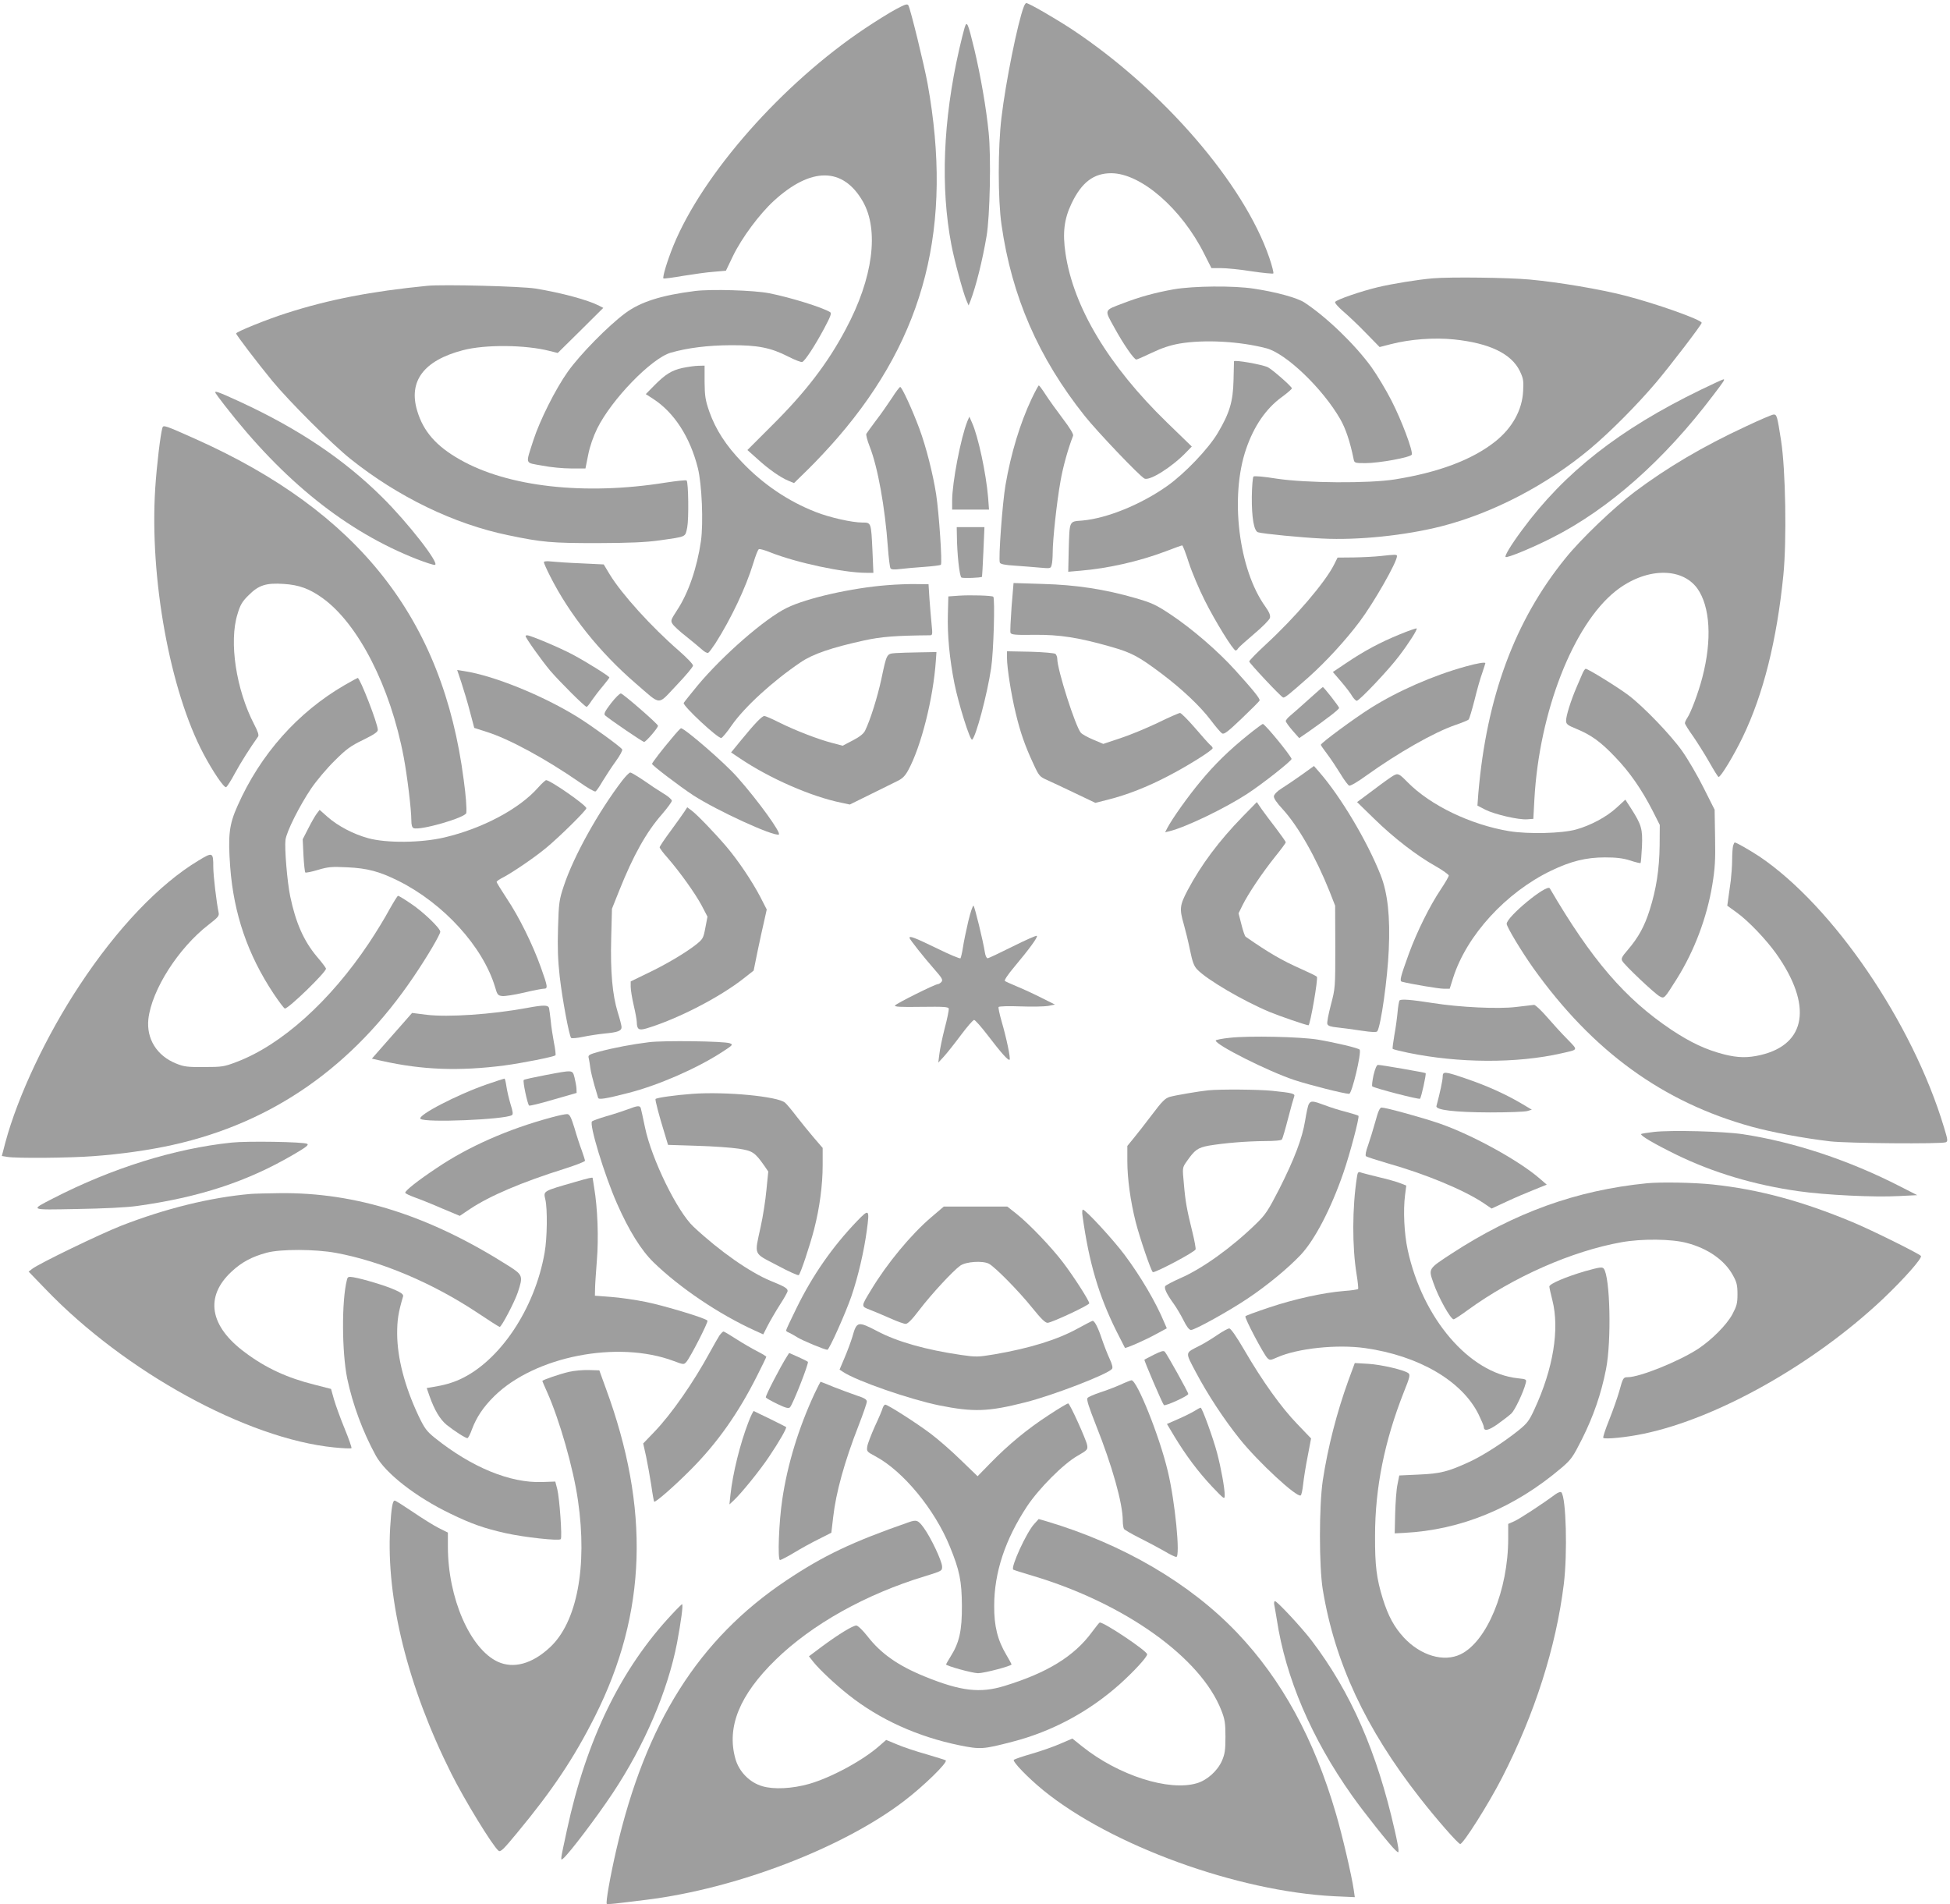<?xml version="1.0" standalone="no"?>
<!DOCTYPE svg PUBLIC "-//W3C//DTD SVG 20010904//EN"
 "http://www.w3.org/TR/2001/REC-SVG-20010904/DTD/svg10.dtd">
<svg version="1.0" xmlns="http://www.w3.org/2000/svg"
 width="1280pt" height="1250pt" viewBox="0 0 1280 1250"
 preserveAspectRatio="xMidYMid meet">
<g transform="translate(0,1250) scale(0.1,-0.1)"
fill="#9e9e9e" stroke="none">
<path d="M5880 12439 c-41 -22 -131 -78 -200 -124 -545 -364 -1067 -956 -1260
-1428 -39 -96 -73 -207 -65 -215 2 -2 59 5 127 17 68 11 159 24 203 27 l80 7
47 98 c58 119 174 275 268 361 244 223 453 222 583 -3 109 -189 68 -505 -111
-839 -119 -225 -266 -416 -486 -634 l-160 -160 65 -58 c72 -66 151 -122 205
-144 l36 -15 95 93 c52 51 140 145 194 208 573 664 756 1388 588 2320 -22 121
-112 489 -126 514 -7 13 -21 8 -83 -25z"/>
<path d="M6720 12455 c-40 -104 -119 -496 -146 -725 -24 -195 -24 -540 0 -705
67 -470 242 -873 546 -1255 82 -103 358 -393 392 -411 33 -18 183 76 277 175
l34 35 -163 158 c-383 372 -614 757 -666 1110 -20 134 -9 226 40 328 66 138
145 198 260 198 195 0 463 -233 612 -532 l46 -91 65 0 c35 0 125 -9 200 -21
74 -11 138 -17 141 -14 4 3 -8 50 -26 103 -166 486 -698 1102 -1292 1497 -114
75 -287 175 -304 175 -3 0 -11 -11 -16 -25z"/>
<path d="M6332 12319 c-6 -19 -22 -83 -36 -144 -106 -466 -123 -906 -51 -1282
18 -97 77 -314 98 -363 l15 -35 11 27 c38 100 79 264 107 428 22 129 30 521
14 677 -16 164 -53 374 -94 548 -43 177 -49 191 -64 144z"/>
<path d="M9405 10673 c-97 -8 -268 -36 -360 -58 -113 -27 -272 -82 -281 -97
-4 -6 20 -33 52 -61 32 -27 100 -91 149 -142 l91 -93 74 19 c128 33 284 44
414 31 232 -24 376 -93 432 -207 23 -48 26 -64 22 -132 -6 -124 -71 -242 -183
-331 -151 -120 -372 -203 -660 -249 -172 -27 -582 -24 -774 5 -87 14 -148 19
-153 14 -5 -5 -10 -65 -11 -133 -1 -137 14 -225 41 -233 33 -10 289 -35 422
-41 235 -12 543 20 780 80 337 86 694 271 980 511 131 110 307 287 433 436 95
113 297 377 297 389 0 20 -301 127 -505 179 -159 41 -429 87 -622 105 -140 13
-522 18 -638 8z"/>
<path d="M2805 10624 c-366 -36 -647 -90 -926 -180 -126 -40 -329 -122 -329
-133 0 -9 137 -189 237 -311 113 -137 393 -416 513 -512 313 -250 681 -428
1035 -501 224 -47 286 -52 585 -52 217 1 315 5 410 18 180 26 167 20 181 85
11 57 8 296 -4 308 -4 4 -66 -3 -139 -14 -530 -85 -1036 -28 -1350 152 -154
87 -239 184 -279 318 -60 196 43 332 299 399 147 39 413 36 571 -5 l52 -13
150 148 149 148 -27 14 c-76 39 -248 85 -418 113 -96 15 -603 28 -710 18z"/>
<path d="M7705 10601 c-123 -22 -225 -50 -331 -91 -130 -49 -126 -40 -59 -161
59 -108 129 -209 144 -209 5 0 51 20 103 45 65 31 119 49 182 60 161 27 392
15 568 -31 129 -33 371 -265 486 -466 36 -63 64 -148 87 -260 5 -27 7 -28 78
-28 90 0 297 38 304 56 9 23 -67 226 -133 354 -35 69 -94 167 -131 219 -107
148 -293 328 -440 425 -47 31 -185 69 -331 91 -135 21 -399 18 -527 -4z"/>
<path d="M4563 10590 c-223 -28 -360 -72 -459 -146 -111 -82 -297 -271 -377
-384 -81 -114 -184 -320 -226 -450 -52 -163 -58 -145 56 -166 54 -11 140 -19
192 -19 l94 0 18 90 c11 56 34 121 59 172 95 192 356 461 483 498 112 32 243
48 392 49 180 1 264 -16 380 -75 43 -22 84 -38 91 -35 18 7 83 106 144 220 42
79 50 100 39 107 -49 31 -262 97 -399 124 -100 20 -381 28 -487 15z"/>
<path d="M8100 10128 c0 -2 -1 -57 -3 -123 -3 -141 -26 -217 -104 -348 -61
-103 -216 -265 -330 -346 -172 -122 -397 -214 -560 -228 -87 -7 -82 3 -88
-198 l-3 -138 81 7 c179 15 380 60 556 126 57 22 107 40 111 40 4 0 24 -52 44
-115 21 -64 68 -175 105 -248 67 -134 186 -327 202 -327 4 0 12 6 16 14 4 7
52 50 105 95 55 46 100 92 104 105 4 17 -4 37 -30 74 -176 244 -234 723 -126
1036 51 149 130 264 233 339 37 27 67 53 67 58 0 11 -125 121 -157 138 -35 18
-222 51 -223 39z"/>
<path d="M4481 10085 c-73 -16 -114 -42 -189 -118 l-53 -54 48 -31 c138 -89
243 -251 294 -455 26 -105 37 -358 20 -479 -25 -173 -82 -341 -157 -454 -41
-63 -43 -69 -29 -90 8 -13 47 -49 87 -80 40 -32 87 -71 105 -87 17 -16 36 -26
42 -22 6 3 27 32 47 62 103 162 200 366 249 527 14 47 30 88 36 91 5 4 39 -6
76 -21 172 -68 480 -134 630 -134 l46 0 -6 143 c-9 188 -8 187 -66 187 -68 0
-215 33 -306 69 -180 70 -346 182 -484 327 -106 110 -173 214 -215 332 -26 76
-30 101 -31 194 l0 108 -40 -1 c-22 0 -69 -7 -104 -14z"/>
<path d="M11163 9941 c-533 -259 -893 -541 -1172 -920 -72 -97 -116 -170 -108
-177 8 -9 180 62 307 127 371 188 735 510 1056 935 70 92 78 104 67 104 -4 0
-72 -31 -150 -69z"/>
<path d="M6772 9883 c-76 -161 -136 -358 -172 -568 -20 -117 -47 -483 -37
-508 4 -10 33 -16 99 -20 51 -4 125 -9 164 -13 69 -6 71 -6 77 17 4 13 7 50 7
82 0 84 27 334 51 467 16 95 51 218 83 300 4 9 -21 51 -67 111 -40 53 -91 124
-113 158 -21 33 -42 61 -45 61 -3 0 -24 -39 -47 -87z"/>
<path d="M5855 9888 c-26 -39 -72 -106 -104 -147 -31 -42 -60 -81 -64 -88 -4
-6 6 -45 22 -85 53 -135 100 -396 119 -659 5 -70 13 -132 17 -139 6 -9 24 -10
64 -5 31 4 102 10 158 14 56 4 105 10 109 14 10 10 -12 337 -31 462 -21 135
-66 312 -110 431 -46 124 -115 274 -126 274 -4 0 -29 -32 -54 -72z"/>
<path d="M1416 9918 c4 -7 30 -42 58 -78 387 -499 800 -829 1264 -1011 57 -22
110 -39 117 -37 33 7 -177 277 -347 445 -249 247 -548 448 -931 625 -150 69
-174 77 -161 56z"/>
<path d="M11460 9701 c-282 -131 -517 -270 -729 -429 -136 -102 -353 -309
-455 -436 -333 -410 -518 -911 -572 -1543 l-6 -81 52 -27 c62 -31 217 -67 274
-63 l41 3 7 130 c32 573 255 1144 533 1365 193 153 431 161 536 18 85 -119 98
-339 33 -586 -26 -100 -75 -230 -99 -265 -8 -12 -15 -27 -15 -34 0 -6 24 -45
53 -85 28 -41 77 -118 107 -171 30 -53 57 -97 61 -97 15 0 101 143 158 261
136 282 224 635 267 1062 23 229 15 695 -15 886 -25 161 -28 171 -49 170 -9 0
-91 -35 -182 -78z"/>
<path d="M6350 9735 c-43 -107 -100 -403 -100 -521 l0 -59 121 0 121 0 -6 80
c-13 157 -65 400 -105 489 l-18 41 -13 -30z"/>
<path d="M1066 9692 c-13 -45 -37 -244 -47 -397 -38 -590 97 -1329 317 -1744
61 -115 134 -223 148 -218 6 2 33 44 59 93 40 73 97 163 151 239 7 9 -2 35
-26 81 -118 227 -166 541 -109 723 18 61 31 83 74 125 65 65 114 81 230 73 98
-6 168 -31 253 -92 235 -168 447 -582 534 -1045 23 -122 50 -343 50 -413 0
-33 5 -49 15 -53 44 -17 343 70 346 100 3 34 -3 114 -17 216 -137 1059 -689
1760 -1764 2240 -197 88 -208 92 -214 72z"/>
<path d="M6281 8988 c1 -123 17 -271 30 -279 10 -6 127 -2 135 5 1 1 5 74 9
164 l7 162 -91 0 -91 0 1 -52z"/>
<path d="M9060 8850 c-36 -4 -113 -8 -172 -9 l-108 -1 -24 -48 c-58 -115 -256
-347 -450 -525 -58 -54 -106 -103 -106 -109 0 -10 206 -230 222 -236 10 -5 39
19 168 133 112 100 243 242 335 365 93 124 245 390 245 430 0 11 -11 11 -110
0z"/>
<path d="M3570 8810 c0 -6 18 -47 41 -92 127 -252 324 -499 563 -705 171 -147
139 -145 266 -12 60 63 109 121 109 130 1 9 -41 52 -91 96 -181 157 -377 373
-456 503 l-39 65 -144 7 c-79 3 -168 9 -196 12 -34 4 -53 2 -53 -4z"/>
<path d="M5825 8659 c-234 -18 -530 -85 -660 -149 -144 -70 -423 -314 -587
-511 -46 -56 -86 -106 -90 -113 -9 -17 227 -237 247 -230 8 3 39 40 68 83 86
122 267 288 453 414 79 54 202 96 416 143 113 25 211 32 432 34 17 0 18 5 11
73 -4 39 -10 115 -14 167 l-6 95 -80 1 c-44 1 -129 -2 -190 -7z"/>
<path d="M6640 8516 c-6 -86 -10 -162 -7 -170 5 -12 33 -15 154 -13 169 2 293
-18 504 -78 137 -39 182 -63 334 -177 134 -101 254 -214 324 -307 31 -41 63
-79 73 -85 13 -8 37 10 130 99 62 59 115 112 116 117 5 11 -45 72 -161 200
-112 124 -281 270 -422 364 -98 65 -124 77 -235 109 -198 57 -385 86 -606 92
l-191 6 -13 -157z"/>
<path d="M6295 8590 l-70 -5 -3 -115 c-4 -140 11 -295 43 -457 28 -138 103
-376 116 -368 24 15 99 295 125 470 16 103 26 456 14 468 -8 8 -151 12 -225 7z"/>
<path d="M9188 8336 c-127 -52 -231 -107 -351 -188 l-88 -59 55 -64 c30 -35
63 -78 72 -95 10 -16 24 -30 30 -30 17 0 211 205 277 293 67 88 122 175 116
182 -3 2 -53 -15 -111 -39z"/>
<path d="M3450 8325 c0 -13 106 -161 162 -228 64 -74 227 -237 239 -237 3 0
19 19 34 43 16 23 48 65 72 93 23 28 43 54 43 57 0 8 -145 99 -240 150 -80 43
-278 127 -300 127 -5 0 -10 -2 -10 -5z"/>
<path d="M6610 8181 c0 -65 28 -242 57 -361 30 -126 61 -215 115 -331 38 -83
42 -87 91 -109 29 -13 112 -52 185 -87 l132 -63 83 21 c124 31 259 84 393 154
126 65 294 170 294 184 0 5 -7 15 -17 22 -9 8 -54 58 -100 112 -46 53 -90 97
-97 97 -7 0 -74 -29 -147 -65 -74 -35 -184 -81 -246 -101 l-111 -37 -66 28
c-36 15 -72 35 -81 45 -35 39 -155 414 -155 486 0 12 -6 26 -12 32 -7 5 -82
12 -165 14 l-153 3 0 -44z"/>
<path d="M5877 8213 c-57 -5 -56 -1 -92 -172 -25 -115 -71 -264 -106 -336 -10
-21 -35 -41 -81 -65 l-67 -35 -71 19 c-90 23 -244 83 -348 135 -45 23 -87 41
-95 41 -15 0 -60 -46 -151 -157 l-67 -82 58 -39 c194 -131 468 -251 665 -291
l56 -12 134 66 c73 36 153 76 178 88 34 16 52 35 72 72 84 154 164 470 181
718 l4 57 -111 -2 c-61 -1 -133 -3 -159 -5z"/>
<path d="M9620 8125 c-213 -59 -444 -160 -625 -274 -102 -64 -325 -228 -325
-240 0 -3 19 -31 42 -61 23 -30 61 -88 86 -128 24 -41 51 -76 58 -79 8 -3 58
26 111 65 211 151 446 285 586 333 44 15 83 31 87 36 5 4 22 62 39 128 16 66
39 147 51 179 11 33 20 61 20 63 0 8 -52 0 -130 -22z"/>
<path d="M10387 8078 c-8 -18 -26 -60 -40 -93 -37 -87 -67 -184 -67 -215 0
-23 8 -30 67 -54 97 -40 160 -85 254 -184 95 -98 174 -212 246 -352 l48 -95
-1 -135 c-2 -157 -22 -286 -65 -422 -34 -108 -74 -181 -144 -263 -39 -45 -45
-57 -36 -73 14 -27 213 -215 245 -232 31 -16 29 -18 113 115 114 182 197 400
233 618 17 105 21 160 18 310 l-3 182 -73 145 c-40 80 -103 188 -140 240 -75
106 -254 292 -352 366 -67 51 -266 174 -281 174 -5 0 -15 -15 -22 -32z"/>
<path d="M3029 8018 c15 -46 41 -131 56 -190 l28 -106 81 -26 c145 -45 387
-176 612 -332 51 -36 98 -63 103 -59 6 3 27 33 47 68 21 34 59 93 86 130 27
37 46 72 42 78 -11 18 -199 154 -292 212 -231 143 -553 273 -746 302 l-45 7
28 -84z"/>
<path d="M2262 8003 c-308 -179 -553 -454 -703 -793 -55 -123 -63 -192 -48
-400 23 -308 115 -576 284 -831 36 -54 70 -99 75 -99 25 0 270 238 270 262 0
4 -27 41 -61 80 -86 103 -138 222 -174 394 -20 96 -38 318 -31 371 7 55 92
224 169 338 34 50 102 131 152 180 77 77 105 98 188 138 71 35 97 52 97 66 0
41 -117 341 -132 341 -2 0 -41 -21 -86 -47z"/>
<path d="M8589 7908 c-51 -46 -104 -93 -120 -106 -16 -13 -29 -29 -29 -35 0
-7 20 -34 44 -62 l44 -50 64 44 c121 85 198 145 198 154 0 9 -100 137 -107
137 -2 0 -44 -37 -94 -82z"/>
<path d="M4011 7884 c-41 -54 -49 -70 -39 -80 28 -25 246 -174 256 -174 12 0
92 93 91 106 0 12 -226 208 -243 212 -7 2 -36 -27 -65 -64z"/>
<path d="M8195 7678 c-128 -103 -223 -196 -317 -310 -80 -96 -183 -241 -215
-302 l-15 -29 29 7 c106 26 362 149 508 244 99 64 298 221 293 231 -16 35
-167 219 -188 229 -3 1 -45 -30 -95 -70z"/>
<path d="M4408 7652 c-58 -68 -128 -159 -128 -166 0 -10 183 -149 270 -206
156 -101 524 -270 562 -258 20 7 -137 224 -271 375 -83 95 -345 321 -371 323
-3 0 -31 -30 -62 -68z"/>
<path d="M8543 7413 c-45 -32 -103 -71 -130 -88 -28 -17 -49 -39 -51 -51 -2
-13 17 -42 58 -86 103 -113 218 -316 308 -541 l36 -92 1 -270 c0 -267 0 -271
-29 -381 -16 -61 -27 -118 -23 -126 4 -12 23 -18 64 -22 32 -3 103 -13 157
-21 74 -11 101 -12 107 -4 24 39 67 346 75 534 10 217 -7 373 -53 490 -88 223
-263 517 -404 678 l-34 39 -82 -59z"/>
<path d="M4085 7377 c-157 -205 -320 -498 -384 -692 -31 -93 -33 -111 -38
-275 -4 -128 -1 -214 11 -320 17 -149 62 -389 75 -403 4 -4 39 -1 77 7 38 8
103 18 144 22 85 8 110 17 110 42 0 9 -11 53 -25 97 -35 114 -49 266 -43 489
l5 191 48 120 c91 228 177 383 281 501 35 41 64 80 64 88 0 8 -25 30 -56 48
-30 18 -89 57 -130 86 -42 28 -81 52 -87 51 -7 0 -30 -24 -52 -52z"/>
<path d="M9145 7408 c-11 -6 -69 -47 -128 -92 l-109 -81 114 -111 c127 -124
274 -238 402 -310 47 -27 86 -55 86 -61 0 -7 -24 -48 -52 -90 -73 -109 -156
-276 -210 -423 -56 -155 -62 -179 -46 -184 59 -15 241 -46 274 -46 l40 0 23
73 c89 278 346 559 643 702 129 62 229 87 353 87 74 0 117 -5 165 -20 35 -12
66 -19 69 -17 2 3 6 51 9 108 5 116 -3 143 -72 251 l-37 57 -60 -55 c-66 -60
-170 -115 -264 -141 -94 -26 -311 -31 -437 -11 -254 42 -518 169 -668 321 -57
58 -63 61 -95 43z"/>
<path d="M3532 7330 c-122 -139 -366 -269 -615 -327 -152 -36 -380 -38 -500
-5 -98 27 -197 79 -266 139 l-53 47 -19 -25 c-10 -13 -35 -56 -55 -96 l-37
-72 5 -106 c3 -59 9 -109 12 -112 3 -3 40 4 83 17 67 20 91 22 192 17 132 -6
211 -27 336 -89 298 -149 555 -432 635 -698 14 -50 19 -55 47 -58 16 -2 80 8
141 22 61 15 120 26 131 26 29 0 27 12 -19 141 -54 151 -144 333 -224 452 -36
55 -66 103 -66 108 0 5 19 18 43 30 63 33 210 133 285 196 89 74 262 245 261
258 -1 20 -237 184 -264 184 -5 0 -29 -22 -53 -49z"/>
<path d="M8157 7140 c-155 -159 -273 -317 -361 -483 -52 -99 -55 -122 -26
-222 11 -39 30 -115 41 -170 16 -78 26 -106 47 -128 63 -67 302 -207 477 -280
62 -26 240 -87 254 -87 11 0 65 310 55 319 -5 5 -52 28 -104 51 -126 56 -212
106 -363 211 -6 4 -18 40 -28 80 l-19 74 26 53 c37 75 129 212 212 316 40 49
72 93 72 97 0 4 -28 44 -62 89 -35 45 -78 103 -96 128 l-32 47 -93 -95z"/>
<path d="M4493 7173 c-10 -15 -50 -72 -90 -126 -40 -54 -73 -103 -73 -109 0
-5 24 -38 54 -71 82 -95 179 -231 222 -311 l38 -73 -14 -73 c-13 -69 -16 -74
-62 -111 -69 -54 -200 -132 -323 -190 l-105 -51 0 -36 c0 -20 9 -75 20 -122
11 -47 20 -96 20 -110 1 -47 13 -55 62 -41 204 61 484 205 644 332 l61 48 26
128 c15 70 34 161 44 201 l16 72 -42 82 c-55 105 -145 239 -223 331 -76 89
-194 212 -230 238 l-27 20 -18 -28z"/>
<path d="M11376 6948 c-3 -13 -6 -54 -6 -93 0 -38 -5 -99 -9 -135 -5 -36 -12
-87 -16 -115 l-7 -50 61 -44 c78 -56 193 -177 261 -272 238 -337 198 -593
-102 -664 -85 -20 -150 -19 -241 4 -120 31 -218 77 -345 161 -305 204 -525
460 -799 929 -19 31 -283 -187 -283 -233 0 -20 97 -181 175 -291 390 -546 850
-880 1434 -1041 135 -37 337 -75 516 -96 116 -13 726 -18 757 -6 15 6 14 15
-12 100 -206 685 -727 1449 -1211 1776 -66 43 -151 92 -162 92 -3 0 -7 -10
-11 -22z"/>
<path d="M1304 6852 c-257 -154 -535 -445 -782 -820 -217 -328 -405 -726 -487
-1032 l-23 -88 37 -6 c59 -10 414 -7 565 5 180 13 369 40 521 74 655 146 1182
514 1581 1105 87 128 174 276 174 294 0 23 -111 130 -192 184 -42 29 -81 52
-85 52 -4 0 -30 -42 -58 -92 -27 -51 -87 -149 -133 -218 -255 -382 -575 -670
-870 -781 -81 -31 -96 -33 -212 -33 -109 -1 -133 2 -184 23 -127 51 -196 163
-182 292 22 192 197 466 395 619 62 48 71 58 66 80 -14 67 -35 242 -35 300 0
96 -4 98 -96 42z"/>
<path d="M6356 6453 c-14 -60 -30 -136 -35 -171 -5 -34 -13 -66 -16 -72 -3 -5
-74 25 -157 66 -143 69 -178 83 -178 68 0 -9 95 -129 163 -206 50 -57 58 -70
47 -83 -7 -8 -18 -15 -24 -15 -18 0 -273 -127 -281 -140 -5 -9 36 -11 171 -9
151 2 179 0 182 -12 1 -8 -10 -67 -27 -129 -16 -63 -32 -140 -35 -170 l-7 -55
37 40 c20 22 70 85 111 140 41 55 80 100 87 100 7 0 47 -45 89 -100 90 -118
136 -169 144 -161 8 7 -20 141 -53 254 -13 46 -22 87 -19 92 3 5 67 7 143 4
75 -3 157 -1 182 3 l45 9 -90 45 c-49 25 -121 58 -160 74 -38 16 -74 32 -79
36 -5 5 22 45 61 91 98 117 157 197 149 205 -3 4 -75 -28 -159 -70 -84 -42
-158 -77 -164 -77 -7 0 -15 17 -18 38 -12 76 -67 302 -75 307 -4 3 -20 -43
-34 -102z"/>
<path d="M9186 5932 c-3 -6 -9 -39 -12 -74 -3 -34 -12 -103 -21 -151 -8 -48
-14 -90 -11 -92 3 -3 47 -14 99 -25 333 -69 715 -71 1009 -4 113 26 110 18 38
93 -36 36 -96 102 -134 146 -38 44 -76 79 -84 79 -8 -1 -62 -7 -120 -14 -115
-14 -369 -2 -545 26 -147 23 -212 28 -219 16z"/>
<path d="M3460 5884 c-233 -43 -519 -62 -660 -45 l-95 12 -30 -34 c-16 -19
-76 -86 -132 -150 l-102 -116 67 -15 c263 -59 505 -68 801 -30 115 15 327 57
337 67 3 3 -1 41 -10 84 -8 43 -18 107 -21 143 -4 36 -9 73 -11 83 -6 21 -36
21 -144 1z"/>
<path d="M8073 5688 c-51 -5 -93 -14 -93 -18 0 -29 342 -201 515 -259 100 -33
330 -91 361 -91 18 0 82 269 69 290 -6 10 -157 46 -275 66 -117 19 -450 26
-577 12z"/>
<path d="M4260 5659 c-107 -13 -233 -37 -323 -61 -70 -19 -78 -24 -73 -42 3
-12 8 -41 11 -66 3 -25 16 -76 27 -115 12 -38 22 -75 24 -81 3 -14 52 -6 199
32 196 50 445 159 610 265 77 50 79 52 55 61 -34 14 -437 19 -530 7z"/>
<path d="M9016 5443 c-8 -38 -12 -71 -8 -74 14 -12 307 -88 313 -81 9 9 42
162 37 168 -5 4 -290 54 -313 54 -8 0 -19 -25 -29 -67z"/>
<path d="M3580 5443 c-74 -14 -138 -28 -142 -32 -8 -7 24 -157 35 -168 4 -3
75 14 159 39 l153 44 -1 29 c-1 17 -7 49 -13 73 -14 50 -6 50 -191 15z"/>
<path d="M9470 5433 c0 -23 -17 -103 -41 -193 -7 -26 117 -41 351 -42 118 0
228 4 245 9 l30 9 -74 44 c-105 61 -223 114 -358 160 -140 48 -153 49 -153 13z"/>
<path d="M3195 5382 c-196 -68 -457 -204 -435 -226 27 -27 552 -5 600 24 9 5
7 23 -9 73 -11 37 -23 89 -27 117 -4 27 -9 50 -13 50 -3 0 -55 -17 -116 -38z"/>
<path d="M7930 5343 c-59 -6 -213 -32 -252 -43 -30 -9 -50 -29 -117 -118 -45
-59 -99 -129 -121 -155 l-40 -49 0 -99 c0 -115 20 -262 55 -401 27 -105 99
-316 112 -328 10 -9 275 131 281 149 2 6 -7 58 -21 114 -36 146 -46 198 -56
317 -10 105 -10 105 17 144 55 79 73 92 147 106 102 17 245 29 367 30 65 0
109 4 113 11 4 6 22 67 40 137 18 70 36 134 40 144 8 19 -9 24 -145 38 -89 9
-342 11 -420 3z"/>
<path d="M4545 5320 c-109 -8 -234 -25 -242 -34 -4 -4 22 -106 61 -231 l21
-70 190 -6 c105 -3 228 -12 274 -19 91 -14 106 -24 168 -112 l26 -38 -12 -120
c-6 -67 -23 -176 -38 -243 -41 -191 -51 -169 107 -252 74 -40 139 -69 143 -65
12 10 73 193 101 301 36 140 56 290 56 420 l0 114 -56 65 c-31 36 -82 99 -114
140 -31 41 -66 83 -77 92 -46 41 -389 74 -608 58z"/>
<path d="M8591 5252 c-6 -10 -16 -59 -24 -108 -19 -117 -71 -253 -170 -449
-73 -142 -90 -168 -152 -228 -161 -157 -354 -295 -497 -357 -50 -22 -95 -46
-99 -52 -9 -14 9 -52 56 -117 18 -25 47 -74 64 -108 20 -41 37 -63 49 -63 25
0 251 125 374 208 127 85 260 195 344 283 94 99 201 305 283 543 43 125 106
364 98 372 -3 3 -39 14 -79 25 -41 10 -105 30 -141 44 -80 30 -93 31 -106 7z"/>
<path d="M4120 5218 c-30 -11 -93 -32 -140 -45 -47 -14 -89 -29 -94 -34 -20
-18 81 -351 164 -539 78 -177 158 -306 240 -386 172 -167 430 -341 663 -447
l57 -26 29 57 c16 31 52 93 80 137 28 43 51 84 51 91 0 17 -17 28 -113 67
-135 56 -333 194 -504 354 -107 99 -276 445 -319 652 -13 63 -26 121 -28 128
-7 17 -21 16 -86 -9z"/>
<path d="M9028 5138 c-14 -51 -36 -121 -48 -156 -14 -37 -19 -66 -14 -71 5 -5
68 -25 139 -46 249 -70 500 -174 630 -260 l56 -38 97 45 c53 25 135 60 181 78
l84 34 -44 38 c-136 119 -445 289 -659 363 -109 38 -353 105 -381 105 -12 0
-23 -25 -41 -92z"/>
<path d="M3615 5164 c-281 -76 -542 -191 -750 -332 -122 -81 -205 -147 -205
-161 0 -5 28 -18 63 -31 34 -12 114 -44 178 -72 l117 -49 67 45 c129 86 339
176 623 265 72 23 132 46 132 52 0 5 -10 35 -21 67 -12 31 -34 98 -48 147 -22
71 -31 90 -47 92 -10 1 -59 -9 -109 -23z"/>
<path d="M10856 5070 c-43 -5 -81 -11 -83 -14 -9 -9 89 -66 232 -136 240 -117
510 -198 800 -239 173 -25 500 -41 660 -32 l120 6 -112 57 c-335 172 -697 292
-1033 343 -124 19 -471 28 -584 15z"/>
<path d="M1520 5000 c-374 -39 -786 -168 -1171 -366 -153 -79 -161 -76 156
-70 175 3 323 10 395 20 409 57 723 160 1024 336 86 50 105 65 92 72 -23 13
-393 19 -496 8z"/>
<path d="M8907 4773 c-31 -198 -32 -457 -2 -639 8 -48 12 -91 10 -95 -3 -3
-44 -10 -92 -13 -136 -11 -323 -52 -491 -108 -84 -28 -155 -54 -157 -58 -7
-11 119 -248 143 -273 17 -17 20 -17 65 3 135 60 394 87 578 61 352 -50 635
-215 744 -434 19 -39 35 -76 35 -84 0 -30 32 -23 92 20 35 25 75 56 89 69 23
22 79 139 94 199 6 25 5 26 -52 32 -319 34 -626 393 -723 844 -23 107 -30 258
-17 359 l8 62 -41 16 c-22 9 -87 27 -143 40 -56 14 -109 27 -118 31 -13 5 -18
-2 -22 -32z"/>
<path d="M3780 4743 c-222 -64 -213 -59 -200 -118 14 -61 12 -253 -5 -347 -64
-369 -295 -714 -558 -833 -51 -23 -104 -38 -179 -50 l-37 -6 18 -52 c32 -91
69 -154 113 -190 50 -40 123 -87 136 -87 5 0 19 26 30 58 30 80 75 147 147
218 267 262 811 368 1178 230 64 -24 66 -24 82 -6 25 27 145 262 139 271 -9
16 -282 98 -404 123 -69 14 -172 29 -230 33 l-105 8 1 45 c0 25 6 109 12 188
12 144 5 342 -18 477 -5 33 -10 61 -10 63 0 5 -28 -1 -110 -25z"/>
<path d="M10810 4733 c-463 -46 -869 -193 -1282 -462 -154 -101 -152 -97 -119
-192 33 -96 113 -239 133 -239 5 0 47 27 93 61 300 218 684 387 1009 445 133
24 330 22 429 -5 138 -36 248 -113 302 -212 25 -45 30 -65 30 -124 0 -61 -5
-78 -34 -133 -38 -69 -132 -164 -223 -225 -125 -82 -384 -187 -464 -187 -28 0
-31 -4 -55 -92 -11 -39 -40 -122 -65 -185 -25 -62 -43 -116 -40 -121 7 -11
154 3 266 27 485 101 1118 458 1570 885 139 132 260 269 249 282 -13 16 -326
171 -449 222 -331 138 -616 215 -918 247 -124 13 -341 17 -432 8z"/>
<path d="M1645 4663 c-265 -23 -560 -96 -850 -209 -140 -55 -539 -248 -584
-283 l-23 -18 113 -117 c520 -541 1320 -980 1892 -1037 60 -6 111 -8 114 -5 3
3 -17 61 -45 129 -28 68 -59 154 -70 192 l-19 68 -109 28 c-177 44 -319 109
-455 211 -234 173 -266 367 -89 531 66 62 134 98 230 124 92 25 320 24 455 -1
299 -55 635 -198 929 -393 76 -51 142 -93 146 -93 12 0 98 164 119 227 35 106
33 114 -56 171 -522 332 -1004 486 -1508 480 -82 -1 -168 -3 -190 -5z"/>
<path d="M6114 4511 c-134 -114 -292 -305 -396 -478 -68 -112 -67 -107 -6
-131 29 -11 89 -37 133 -56 44 -20 89 -36 100 -36 14 0 43 30 90 92 76 100
220 256 268 290 38 27 147 34 188 13 40 -21 196 -179 285 -290 58 -72 86 -99
101 -98 32 3 273 116 273 128 0 17 -102 176 -172 268 -76 100 -221 252 -304
318 l-62 49 -208 0 -209 0 -81 -69z"/>
<path d="M7106 4518 c42 -305 106 -521 221 -753 31 -60 56 -111 57 -112 5 -6
134 51 203 89 l72 39 -16 37 c-55 133 -155 303 -261 445 -73 98 -256 297 -274
297 -4 0 -6 -19 -2 -42z"/>
<path d="M5626 4485 c-163 -170 -292 -356 -397 -570 -38 -77 -69 -143 -69
-148 0 -4 8 -11 18 -14 9 -4 35 -18 57 -32 34 -21 178 -81 196 -81 12 0 119
239 158 352 44 129 83 297 101 433 19 139 15 142 -64 60z"/>
<path d="M10405 4156 c-126 -37 -235 -83 -235 -101 0 -6 9 -47 20 -90 48 -189
6 -449 -118 -716 -35 -76 -47 -92 -108 -141 -95 -76 -230 -163 -317 -203 -141
-65 -192 -78 -332 -84 l-130 -6 -12 -60 c-7 -33 -13 -118 -15 -190 l-3 -130
60 3 c375 19 725 163 1036 428 63 54 74 70 134 189 75 150 125 295 157 457 37
187 27 609 -15 661 -10 12 -28 9 -122 -17z"/>
<path d="M2277 4098 c-35 -137 -33 -473 2 -646 36 -171 102 -350 188 -507 64
-116 262 -271 488 -380 140 -68 223 -97 365 -129 122 -27 349 -52 361 -39 10
11 -8 268 -23 328 l-13 50 -85 -3 c-211 -8 -464 96 -706 290 -54 44 -67 61
-108 147 -90 192 -138 377 -139 536 0 90 7 138 39 246 3 12 -11 23 -53 42 -62
28 -213 73 -273 83 -33 5 -38 4 -43 -18z"/>
<path d="M7075 3780 c-134 -74 -315 -130 -548 -170 -108 -18 -121 -18 -218 -4
-233 34 -419 87 -548 155 -131 68 -137 67 -166 -36 -10 -33 -33 -95 -51 -137
l-33 -78 24 -16 c91 -60 439 -180 630 -219 225 -45 321 -42 565 20 183 46 540
184 569 219 7 8 2 29 -15 66 -14 30 -37 89 -51 130 -25 76 -48 120 -61 120 -4
0 -47 -23 -97 -50z"/>
<path d="M7989 3736 c-35 -24 -86 -55 -114 -69 -98 -50 -97 -38 -26 -173 79
-149 184 -309 289 -440 121 -151 375 -386 400 -370 5 3 12 36 16 73 4 38 17
120 30 185 l22 116 -90 94 c-104 107 -229 281 -348 486 -53 91 -89 142 -99
142 -9 0 -45 -20 -80 -44z"/>
<path d="M4722 3733 c-10 -16 -37 -63 -60 -105 -110 -203 -256 -412 -368 -528
l-72 -75 19 -85 c10 -47 25 -132 34 -189 8 -58 17 -106 19 -108 7 -8 135 104
241 211 175 176 312 371 435 616 33 65 60 121 60 124 0 3 -26 19 -57 35 -32
16 -94 52 -138 80 -43 28 -82 51 -86 51 -4 0 -16 -12 -27 -27z"/>
<path d="M7575 3608 c-33 -17 -61 -31 -63 -33 -4 -3 118 -288 128 -298 8 -9
160 60 160 73 0 11 -140 262 -154 277 -8 9 -25 4 -71 -19z"/>
<path d="M5166 3597 c-44 -69 -144 -262 -139 -270 3 -5 37 -24 76 -43 57 -27
74 -31 83 -21 19 20 125 290 117 298 -5 4 -34 19 -66 33 l-57 25 -14 -22z"/>
<path d="M8851 3439 c-76 -210 -135 -439 -168 -656 -25 -169 -25 -565 0 -718
79 -478 281 -911 636 -1365 110 -141 253 -304 266 -304 20 0 187 264 274 434
215 419 355 858 406 1272 25 204 15 568 -16 602 -5 6 -22 0 -41 -14 -82 -61
-230 -158 -267 -175 l-41 -18 0 -96 c0 -338 -139 -676 -313 -760 -110 -53
-261 -9 -372 110 -64 70 -102 140 -138 254 -41 133 -52 216 -51 415 0 313 62
620 188 940 41 102 44 116 30 127 -29 21 -178 56 -265 61 l-86 5 -42 -114z"/>
<path d="M3735 3495 c-58 -13 -175 -53 -175 -60 0 -2 14 -34 31 -72 81 -181
173 -501 203 -713 63 -435 -7 -800 -185 -964 -116 -108 -238 -141 -341 -94
-182 84 -328 419 -328 755 l0 93 -60 30 c-32 16 -109 64 -169 105 -61 41 -114
75 -120 75 -14 0 -22 -46 -30 -178 -27 -468 115 -1042 401 -1613 88 -176 270
-473 310 -507 13 -11 32 7 124 119 229 276 372 489 511 766 339 676 361 1360
69 2152 l-42 116 -70 2 c-38 1 -96 -4 -129 -12z"/>
<path d="M7353 3410 c-34 -15 -94 -38 -132 -50 -39 -13 -76 -29 -82 -36 -8
-10 6 -54 54 -176 107 -268 177 -516 177 -630 0 -23 4 -48 8 -54 4 -6 50 -33
102 -59 52 -26 125 -65 162 -86 36 -22 72 -39 79 -39 28 0 -8 369 -56 565 -54
228 -202 596 -238 595 -6 -1 -40 -14 -74 -30z"/>
<path d="M5347 3353 c-105 -226 -178 -465 -212 -695 -22 -145 -32 -398 -15
-398 7 0 49 22 94 49 44 27 117 67 162 89 l81 41 12 102 c18 161 74 364 167
602 30 77 54 147 54 157 0 14 -17 24 -67 40 -38 13 -105 38 -151 56 -45 19
-84 34 -86 34 -1 0 -19 -35 -39 -77z"/>
<path d="M6885 3212 c-142 -92 -268 -197 -384 -316 l-84 -86 -111 107 c-61 60
-150 137 -198 173 -93 70 -281 190 -297 190 -5 0 -13 -10 -17 -22 -3 -13 -26
-67 -51 -120 -24 -54 -47 -113 -50 -132 -5 -33 -3 -35 53 -65 182 -97 390
-349 489 -593 64 -156 78 -226 79 -388 1 -163 -17 -243 -74 -333 -16 -26 -30
-50 -30 -52 0 -10 170 -57 210 -58 39 0 220 47 220 58 0 2 -15 30 -34 62 -58
97 -81 190 -80 323 0 218 72 435 216 653 78 117 238 278 331 331 66 38 68 41
63 71 -7 37 -112 269 -124 273 -4 1 -62 -33 -127 -76z"/>
<path d="M7840 3238 c-19 -12 -68 -36 -107 -53 l-73 -32 49 -82 c76 -125 155
-231 246 -328 81 -85 84 -87 84 -58 1 42 -24 180 -50 278 -25 95 -98 297 -108
297 -3 0 -22 -10 -41 -22z"/>
<path d="M4912 3163 c-55 -143 -102 -335 -117 -473 l-7 -65 27 25 c49 45 174
199 233 288 69 102 118 189 112 195 -3 2 -50 26 -105 53 -55 26 -103 50 -107
52 -3 1 -20 -32 -36 -75z"/>
<path d="M6789 2497 c-51 -55 -156 -285 -138 -300 2 -2 60 -21 129 -41 602
-180 1102 -536 1237 -883 23 -58 27 -84 27 -173 0 -89 -4 -113 -23 -158 -30
-67 -97 -127 -164 -147 -184 -55 -515 51 -753 241 l-65 52 -77 -33 c-42 -19
-126 -48 -187 -66 -60 -17 -114 -36 -120 -40 -11 -11 91 -117 195 -202 446
-362 1272 -662 1909 -694 l134 -6 -7 49 c-13 91 -76 361 -117 500 -143 490
-355 878 -647 1185 -310 326 -751 584 -1252 733 l-52 15 -29 -32z"/>
<path d="M5965 2508 c-373 -130 -558 -218 -805 -383 -575 -385 -922 -935
-1114 -1765 -41 -178 -71 -349 -63 -357 3 -3 43 0 89 6 46 5 124 15 173 21
588 73 1284 339 1688 647 129 98 289 254 275 268 -2 2 -59 20 -127 40 -68 19
-155 48 -194 65 l-70 29 -46 -40 c-109 -96 -317 -208 -461 -249 -110 -31 -231
-37 -305 -15 -84 24 -154 95 -178 181 -58 208 27 418 265 650 238 232 591 430
981 548 110 34 112 35 111 64 -2 38 -74 190 -120 253 -37 51 -48 55 -99 37z"/>
<path d="M8364 1968 c3 -13 10 -57 17 -98 58 -383 228 -781 493 -1155 78 -111
252 -329 285 -359 21 -19 21 -19 21 1 0 11 -11 69 -25 129 -117 517 -288 906
-546 1246 -65 85 -226 258 -240 258 -5 0 -7 -10 -5 -22z"/>
<path d="M4410 1903 c-334 -356 -561 -822 -688 -1413 -45 -208 -45 -205 -25
-189 38 31 223 275 325 429 207 311 361 670 422 985 26 139 42 255 33 255 -2
0 -33 -30 -67 -67z"/>
<path d="M7167 1786 c-116 -158 -294 -267 -572 -352 -161 -50 -288 -35 -524
61 -177 72 -289 151 -378 266 -30 38 -62 69 -72 69 -23 0 -116 -57 -223 -136
l-88 -66 29 -37 c41 -51 143 -147 233 -218 202 -160 452 -273 725 -329 139
-28 156 -27 348 23 260 67 500 196 702 375 97 87 183 181 183 199 0 22 -280
209 -311 209 -3 0 -26 -29 -52 -64z"/>
</g>
</svg>
